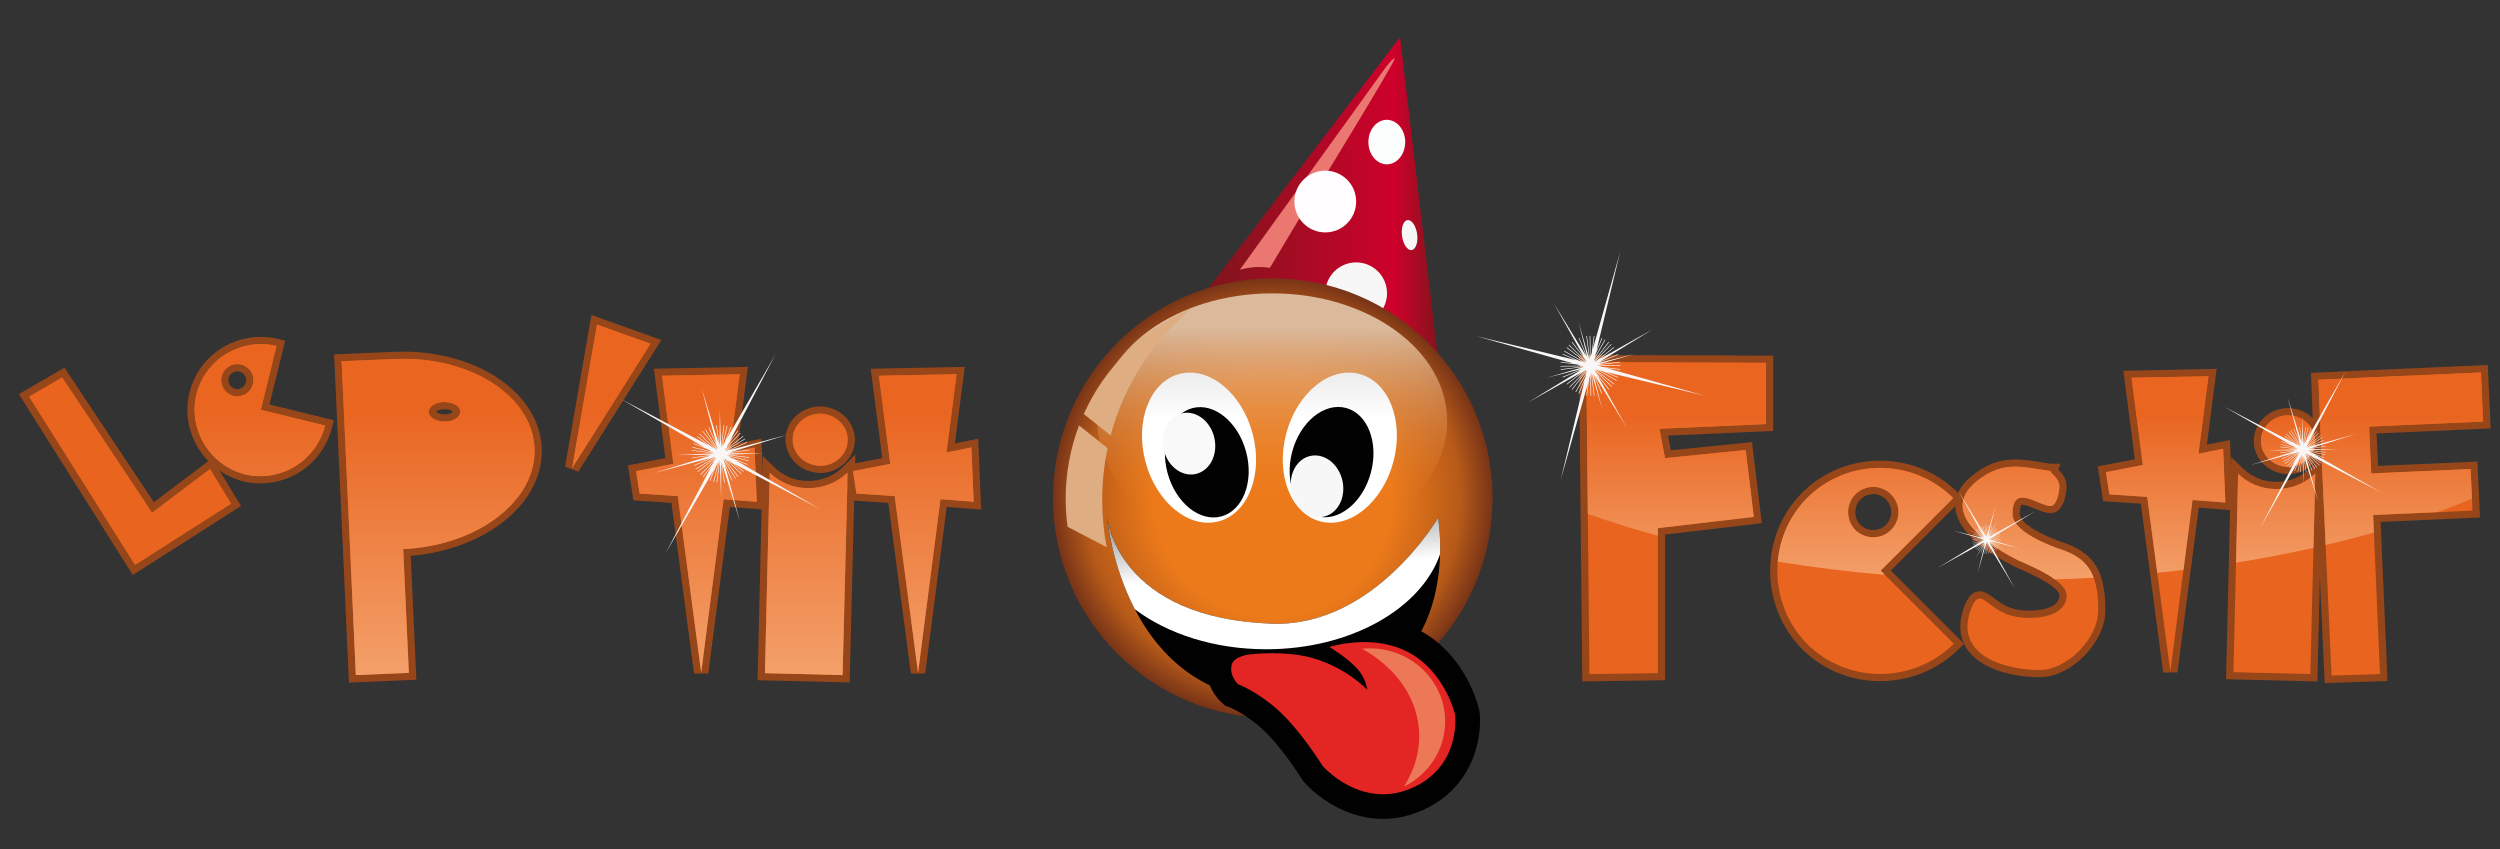 <?xml version="1.0" encoding="utf-8"?>
<!-- Generator: Adobe Illustrator 14.0.0, SVG Export Plug-In . SVG Version: 6.00 Build 43363)  -->
<!DOCTYPE svg PUBLIC "-//W3C//DTD SVG 1.1//EN" "http://www.w3.org/Graphics/SVG/1.1/DTD/svg11.dtd">
<svg version="1.1" id="Calque_1" xmlns="http://www.w3.org/2000/svg" xmlns:xlink="http://www.w3.org/1999/xlink" x="0px" y="0px"
	 width="418px" height="142px" viewBox="0 0 418 142" enable-background="new 0 0 418 142" xml:space="preserve">
<rect x="0" y="0" width="418" height="142" fill="#333333" stroke="none"/>
<g>
	
		<linearGradient id="SVGID_1_" gradientUnits="userSpaceOnUse" x1="356.592" y1="496.492" x2="396.208" y2="496.492" gradientTransform="matrix(1 0 0 1 -155.63 -462.785)">
		<stop  offset="0.068" style="stop-color:#83141D"/>
		<stop  offset="0.81" style="stop-color:#CE012B"/>
		<stop  offset="1" style="stop-color:#83141D"/>
	</linearGradient>
	<path fill="url(#SVGID_1_)" d="M200.962,49.632L234.09,6.221l6.486,54.972c0,0,0.566-6.365-18.895-11.515
		C205.461,45.384,200.962,49.632,200.962,49.632z"/>
	<circle fill="#F8F7F8" cx="226.748" cy="49.035" r="5.163"/>
	<path fill="#EA7870" d="M207.313,45.087l24.294-33.708c0,0,1.467-1.981,1.57-1.557c0.123,0.484-13.77,23.118-13.77,23.118
		l-7.086,11.843c0,0-1.264-0.193-2.377-0.125C208.58,44.741,207.313,45.087,207.313,45.087z"/>
	<circle fill="#FFFDFF" cx="221.586" cy="33.698" r="5.163"/>
	<ellipse fill="#FCFDFD" cx="231.873" cy="23.753" rx="3.076" ry="3.721"/>
	
		<ellipse transform="matrix(0.138 0.99 -0.99 0.138 242.162 -199.537)" fill="#F8F7F8" cx="235.761" cy="39.41" rx="2.526" ry="1.272"/>
	
		<radialGradient id="SVGID_2_" cx="368.437" cy="546.083" r="36.751" gradientTransform="matrix(1 0 0 1 -155.63 -462.785)" gradientUnits="userSpaceOnUse">
		<stop  offset="0.54" style="stop-color:#EC7A1A"/>
		<stop  offset="0.853" style="stop-color:#B75A19"/>
		<stop  offset="1" style="stop-color:#783417"/>
	</radialGradient>
	<circle fill="url(#SVGID_2_)" cx="212.806" cy="83.298" r="36.751"/>
	<g id="Forme_1_copie_3_2_">
		<g>
			
				<linearGradient id="SVGID_3_" gradientUnits="userSpaceOnUse" x1="374.363" y1="554.611" x2="374.363" y2="511.838" gradientTransform="matrix(1 0 0 1 -161.63 -462.785)">
				<stop  offset="0.166" style="stop-color:#EC7A1A;stop-opacity:0"/>
				<stop  offset="0.865" style="stop-color:#DBB99B"/>
			</linearGradient>
			<path fill="url(#SVGID_3_)" d="M212.732,49.052c16.15,0,29.242,9.575,29.242,21.387c0,11.812-13.092,21.387-29.242,21.387
				c-16.148,0-29.241-9.576-29.241-21.387C183.491,58.627,196.584,49.052,212.732,49.052z"/>
		</g>
	</g>
	<g>
		<g>
			<path fill="#DEAD82" d="M180.42,71.127c-1.443,3.807-2.238,7.934-2.238,12.246c0,1.598,0.111,3.168,0.323,4.709
				c2.153,1.137,4.331,2.274,6.537,3.416c-0.494-2.562-0.751-5.21-0.751-7.916c0-2.963,0.313-5.852,0.898-8.641L180.42,71.127z"/>
			<path fill="#DEAD82" d="M181.209,69.223l4.488,3.586c2.252-8.448,7.085-15.841,13.606-21.276
				C191.265,54.925,184.781,61.278,181.209,69.223z"/>
		</g>
	</g>
	
		<linearGradient id="SVGID_4_" gradientUnits="userSpaceOnUse" x1="356.109" y1="550.187" x2="356.109" y2="525.079" gradientTransform="matrix(1 0 0 1 -155.63 -462.785)">
		<stop  offset="0.693" style="stop-color:#FFFFFF"/>
		<stop  offset="1" style="stop-color:#ECECEC"/>
	</linearGradient>
	<path fill="url(#SVGID_4_)" d="M197.178,62.527c4.939-1.324,10.424,3.119,12.248,9.923c1.824,6.806-0.704,13.394-5.646,14.718
		c-4.939,1.323-10.424-3.119-12.248-9.923C189.71,70.439,192.238,63.852,197.178,62.527z"/>
	
		<linearGradient id="SVGID_5_" gradientUnits="userSpaceOnUse" x1="379.647" y1="550.187" x2="379.647" y2="525.079" gradientTransform="matrix(1 0 0 1 -155.63 -462.785)">
		<stop  offset="0.693" style="stop-color:#FFFFFF"/>
		<stop  offset="1" style="stop-color:#ECECEC"/>
	</linearGradient>
	<path fill="url(#SVGID_5_)" d="M227.318,62.527c4.939,1.324,7.471,7.912,5.645,14.718c-1.822,6.806-7.307,11.247-12.246,9.923
		c-4.941-1.324-7.469-7.912-5.646-14.718C216.89,65.646,222.375,61.203,227.318,62.527z"/>
	
		<ellipse transform="matrix(-0.259 0.966 -0.966 -0.259 354.959 -117.845)" fill="#030203" cx="222.696" cy="77.273" rx="9.371" ry="6.805"/>
	
		<ellipse transform="matrix(0.259 0.966 -0.966 0.259 224.162 -137.603)" fill="#030203" cx="201.745" cy="77.265" rx="9.371" ry="6.802"/>
	<path fill="#F9F9F9" d="M200.783,69.758c2.164,1.477,3.031,4.65,1.938,7.092c-1.098,2.438-3.739,3.219-5.906,1.742
		c-2.164-1.479-3.03-4.651-1.938-7.093C195.975,69.062,198.616,68.278,200.783,69.758z"/>
	<path fill="#F8F7F8" d="M222.193,76.894c2.164,1.479,3.031,4.653,1.936,7.092c-1.094,2.438-3.738,3.219-5.904,1.739
		c-2.164-1.477-3.031-4.649-1.938-7.088C217.386,76.198,220.025,75.418,222.193,76.894z"/>
	<path fill="#010101" d="M185.04,86.059c0,0,1.14,17.217,27.536,18.222c17.225,0.651,27.871-17.707,27.871-17.707
		s4.566,25.905-19.127,29.985C187.869,122.322,185.04,86.059,185.04,86.059z"/>
	<g>
		<path fill="#E32523" d="M231.244,134.859c-6.848,0-11.465-5.229-11.658-5.449l-0.109-0.129l-0.088-0.143
			c-0.035-0.055-3.512-5.66-7.029-8.844c-3.142-2.844-6.052-3.965-6.084-3.975l-0.369-0.143l-0.297-0.27
			c-0.891-0.814-2.244-2.828-1.671-5.217c0.671-2.805,4.197-3.27,4.896-3.334c0.012-0.003,1.667-0.199,3.914-0.199
			c1.803,0,3.455,0.123,4.943,0.368l3.932-1.295c0.115-0.037,2.867-0.931,6.471-0.931c3.008,0,5.732,0.606,8.102,1.808
			c7.158,3.63,9.033,11.616,9.109,11.954l0.021,0.1l0.012,0.102c0.445,3.607-0.83,11.291-8.844,14.541
			C234.777,134.506,233.011,134.859,231.244,134.859L231.244,134.859z"/>
		<path fill="#010101" d="M228.094,107.356c2.203,0,4.764,0.368,7.17,1.588c6.377,3.231,8.035,10.573,8.035,10.573
			s1.092,8.871-7.576,12.389c-1.578,0.641-3.08,0.898-4.479,0.898c-5.992,0-10.105-4.742-10.105-4.742s-3.615-5.863-7.4-9.289
			c-3.516-3.182-6.741-4.377-6.741-4.377s-1.506-1.377-1.062-3.223c0.36-1.514,3.086-1.767,3.086-1.767s1.578-0.19,3.726-0.19
			c1.912,0,4.279,0.15,6.391,0.719c5.938,1.594,9.479,5.402,9.479,5.402s-0.258-1.926-1.592-3.428c-1.781-2-4.76-3.727-4.76-3.727
			S224.779,107.356,228.094,107.356 M228.094,103.247L228.094,103.247c-3.861,0-6.793,0.931-7.113,1.035l-3.465,1.14
			c-1.463-0.209-3.059-0.313-4.768-0.313c-2.15,0-3.812,0.174-4.154,0.213c-2.724,0.265-5.888,1.688-6.655,4.896
			c-0.741,3.102,0.765,5.822,2.284,7.211l0.591,0.543l0.754,0.277c0,0,2.595,1.021,5.411,3.57c2.752,2.488,5.74,6.906,6.66,8.398
			l0.178,0.285l0.219,0.254c0.545,0.631,5.562,6.156,13.207,6.156c2.033,0,4.059-0.404,6.021-1.197
			c9.168-3.721,10.623-12.549,10.111-16.697l-0.023-0.201l-0.045-0.199c-0.084-0.377-2.174-9.273-10.184-13.335
			C234.463,103.934,231.426,103.247,228.094,103.247L228.094,103.247L228.094,103.247z"/>
	</g>
	<path fill="#EC7857" d="M229.027,108.405c-0.434,0-0.861,0.021-1.287,0.062c5.348,2.998,8.965,7.703,9.484,13.262
		c0.32,3.453-0.6,6.799-2.463,9.783c4.076-2.025,6.869-6.135,6.869-10.883C241.629,113.877,235.986,108.405,229.027,108.405z"/>
	
		<linearGradient id="SVGID_6_" gradientUnits="userSpaceOnUse" x1="370.34" y1="571.246" x2="368.175" y2="546.511" gradientTransform="matrix(1 0 0 1 -155.63 -462.785)">
		<stop  offset="0.521" style="stop-color:#FFFFFF"/>
		<stop  offset="1" style="stop-color:#888887"/>
	</linearGradient>
	<path fill="url(#SVGID_6_)" d="M240.445,86.573c0,0-10.646,18.356-27.869,17.707c-25.413-0.965-27.418-16.955-27.531-18.147
		c0.07,0.781,0.835,8.299,4.705,15.737c5.465,4.111,13.28,6.687,21.966,6.687c14.088,0,25.893-6.772,29.064-15.894
		C240.888,89.084,240.445,86.573,240.445,86.573z"/>
</g>
<polygon fill="#E9641F" points="264.619,59.954 295.873,60.064 295.873,71.481 278.177,72.258 278.885,75.944 292.402,74.582 
	293.906,86.949 277.799,88.84 277.799,113.141 265.154,113.314 "/>
<path fill="#97461A" d="M264.01,59.352l0.014,1.22l0.523,52.146l0.012,1.209l1.209-0.018l11.443-0.156l1.189-0.018v-1.188V89.375
	l14.973-1.758l1.203-0.14l-0.146-1.201l-1.357-11.181l-0.143-1.172l-1.176,0.119l-12.383,1.247l-0.471-2.461l16.422-0.722
	l1.154-0.051v-1.153V60.664v-1.201l-1.201-0.005l-30.043-0.104L264.01,59.352z M265.23,60.559l30.041,0.105v10.239l-17.816,0.785
	l0.941,4.911l13.479-1.358l1.359,11.183l-16.039,1.879v24.244l-11.445,0.156L265.23,60.559z"/>
<g>
	<path fill="#E9641F" d="M313.211,82.008c-0.963,0-1.877,0.383-2.568,1.078c-1.387,1.387-1.383,3.678,0.006,5.111
		c0.682,0.66,1.596,1.033,2.562,1.033c0.965,0,1.865-0.369,2.533-1.04c0.703-0.701,1.086-1.625,1.078-2.601
		c-0.008-0.947-0.387-1.836-1.07-2.498C315.07,82.389,314.172,82.008,313.211,82.008 M314.367,113.287
		c-4.754,0-9.217-1.818-12.568-5.119c-6.928-6.98-6.977-18.33-0.111-25.305c3.377-3.377,7.871-5.234,12.656-5.234
		s9.277,1.857,12.65,5.229l0.426,0.427l-12.121,12.122l12.229,12.229l-0.43,0.425C323.701,111.432,319.181,113.287,314.367,113.287"
		/>
	<path fill="#97461A" d="M313.211,88.627c-0.807,0-1.574-0.312-2.156-0.875c-1.135-1.174-1.141-3.086,0.014-4.242
		c0.58-0.58,1.342-0.899,2.145-0.899c0.797,0,1.541,0.313,2.096,0.887c0.594,0.576,0.906,1.312,0.914,2.099
		c0.006,0.811-0.316,1.582-0.9,2.168C314.763,88.321,314.013,88.627,313.211,88.627 M314.344,77.027
		c-4.949,0-9.594,1.919-13.08,5.407c-7.104,7.214-7.051,18.942,0.102,26.153c3.475,3.422,8.092,5.301,13.002,5.301
		c4.977,0,9.646-1.918,13.154-5.397l0.857-0.853l-0.855-0.854l-11.375-11.376l11.271-11.27l0.852-0.853l-0.852-0.852
		C323.931,78.946,319.289,77.027,314.344,77.027 M313.211,89.831c1.078,0,2.148-0.405,2.959-1.216c1.672-1.672,1.672-4.336,0-5.957
		c-0.811-0.834-1.881-1.253-2.959-1.253c-1.074,0-2.16,0.419-2.998,1.253c-1.617,1.621-1.617,4.285,0,5.957
		C311.051,89.426,312.136,89.831,313.211,89.831 M314.344,78.232c4.426,0,8.854,1.684,12.227,5.054l-12.123,12.122l12.227,12.227
		c-3.393,3.363-7.85,5.051-12.307,5.051c-4.398,0-8.797-1.646-12.146-4.944c-6.688-6.739-6.74-17.712-0.107-24.454
		C305.486,79.916,309.914,78.232,314.344,78.232"/>
	<path fill="#E9641F" d="M341.039,112.625c-4.051,0-9.205-1.109-11.504-4.229c-1.246-1.688-1.506-3.744-0.771-6.111
		c0.557-1.696,1.148-2.815,2.232-2.815c0.668,0,1.275,0.455,2.041,1.03c0.721,0.541,1.615,1.214,2.785,1.663
		c0.887,0.344,2.209,0.551,3.537,0.551c0.934,0,5.572-0.154,5.572-3.176c0-1.902-5.117-4.146-7.045-4.992
		c-0.273-0.121-0.51-0.224-0.701-0.311c-3.412-1.709-9.174-5.161-9.619-9.205c-0.199-1.805,0.656-3.497,2.539-5.03
		c2.273-1.808,4.316-2.579,6.836-2.579c1.381,0,2.771,0.226,4.383,0.484c0.477,0.076,0.971,0.158,1.486,0.234h0.857l-0.162,0.567
		l0.207,0.224c0.488,0.508,1.221,1.275,1.221,2.371c0,0.772-0.365,3.895-2.064,3.895c-0.723,0-1.551-0.346-2.432-0.71
		c-0.814-0.34-1.66-0.69-2.283-0.69c-0.344,0-1.057,0-1.057,2.156c0,2.1,4.447,4.296,8.256,5.541
		c5.051,1.85,6.059,5.428,6.059,10.604C351.412,107.115,345.982,112.625,341.039,112.625"/>
	<path fill="#97461A" d="M336.941,76.819c-2.631,0-4.854,0.833-7.205,2.704c-2.062,1.68-2.99,3.551-2.768,5.572
		c0.451,4.11,5.646,7.525,9.928,9.668l0.02,0.01l0.02,0.008c0.193,0.09,0.434,0.195,0.711,0.316c5.521,2.42,6.684,3.752,6.684,4.439
		c0,2.449-4.137,2.572-4.967,2.572c-1.24,0-2.512-0.194-3.318-0.51c-1.098-0.42-1.918-1.037-2.646-1.582
		c-0.82-0.618-1.531-1.151-2.402-1.151c-1.74,0-2.434,2.095-2.803,3.22c-0.785,2.545-0.488,4.844,0.859,6.668
		c2.432,3.301,7.785,4.477,11.986,4.477c5.232,0,10.977-5.826,10.977-11.133c0-5.284-1.094-9.207-6.434-11.164l-0.02-0.008
		l-0.021-0.006c-4.615-1.509-7.842-3.551-7.842-4.967c0-1.046,0.195-1.406,0.254-1.49c0.027-0.039,0.045-0.063,0.201-0.063
		c0.502,0,1.326,0.342,2.053,0.644c0.938,0.389,1.82,0.756,2.662,0.756c2.178,0,2.666-3.33,2.666-4.498
		c0-1.312-0.834-2.209-1.354-2.756l0.289-1.01h-1.602h-0.016c-0.494-0.074-0.971-0.15-1.436-0.227
		C339.785,77.047,338.371,76.819,336.941,76.819 M336.941,78.023c1.752,0,3.594,0.387,5.824,0.717h0.104
		c-0.104,0.366,1.463,1.202,1.463,2.561c0,0.994-0.471,3.293-1.463,3.293c-1.25,0-3.283-1.399-4.717-1.399
		c-0.965,0-1.658,0.635-1.658,2.759c0,2.924,6.111,5.275,8.672,6.112c4.705,1.724,5.645,5.015,5.645,10.03
		c0,4.703-5.225,9.93-9.771,9.93c-5.643,0-13.947-2.301-11.701-9.562c0.582-1.774,1.074-2.394,1.658-2.394
		c0.979,0,2.221,1.737,4.611,2.653c0.922,0.361,2.309,0.591,3.756,0.591c2.961,0,6.17-0.968,6.17-3.776
		c0-2.561-6.27-5.017-8.096-5.854c-4.182-2.09-13.689-7.73-6.953-13.217C332.855,78.582,334.832,78.023,336.941,78.023"/>
</g>
<polygon fill="#E9641F" points="358.482,83.646 352.17,83.229 351.431,78.471 357.609,77.266 355.717,62.582 369.941,62.293 
	368.287,75.111 372.283,74.301 372.707,84.67 367.113,84.245 363.476,112.363 362.283,112.365 "/>
<path fill="#97461A" d="M370.627,61.676l-1.396,0.028l-12.854,0.261l-1.344,0.028l0.172,1.332l1.736,13.457l-5.055,0.983
	l-1.139,0.224l0.178,1.146l0.574,3.709l0.146,0.955l0.963,0.063l5.34,0.353l3.732,28.229l2.393-0.004l3.562-27.553l4.346,0.332
	l1.348,0.103l-0.053-1.354l-0.365-8.985l-0.057-1.41l-1.385,0.281l-2.48,0.5l1.459-11.289L370.627,61.676z M369.254,62.909
	l-1.672,12.958l4.127-0.837l0.365,8.987L366.59,83.6l-3.711,28.686l-3.867-29.208l-6.32-0.417l-0.574-3.709l6.164-1.201
	l-1.879-14.579L369.254,62.909z"/>
<g>
	<path fill="#E9641F" d="M382.459,78.665c-2.885-0.12-5.088-2.342-5.031-5.058c0.059-2.629,2.369-4.77,5.15-4.77l0.115,0.002
		c2.887,0.121,5.09,2.34,5.031,5.055c-0.061,2.631-2.369,4.771-5.15,4.771H382.459z M372.818,112.979l0.83-35.155l0.986,0.957
		c1.568,1.515,3.578,2.343,5.811,2.392h0.182c2.307,0,4.52-0.889,6.07-2.438l1.064-1.066l-0.889,35.652L372.818,112.979z"/>
	<path fill="#97461A" d="M388.402,76.176l-2.133,2.131c-1.439,1.438-3.492,2.262-5.643,2.262l-0.17-0.001
		c-2.078-0.043-3.947-0.813-5.402-2.224l-1.979-1.91l-0.064,2.75l-0.785,33.18l-0.025,1.203l1.203,0.027l12.854,0.314l1.203,0.027
		l0.029-1.203l0.836-33.544L388.402,76.176z M382.578,68.235L382.578,68.235c-3.107,0-5.686,2.405-5.752,5.358
		c-0.064,3.049,2.395,5.539,5.594,5.674l0.154,0.001c3.105,0,5.688-2.404,5.752-5.359c0.068-3.048-2.391-5.538-5.596-5.672
		L382.578,68.235z M387.123,79.159l-0.838,33.542l-12.852-0.312l0.783-33.178c1.621,1.566,3.762,2.508,6.217,2.56l0.193,0.002
		C383.168,81.773,385.492,80.789,387.123,79.159 M382.578,69.44l0.104,0.001c2.508,0.104,4.494,2.037,4.441,4.439
		c-0.051,2.32-2.086,4.182-4.549,4.182h-0.102c-2.512-0.104-4.494-2.038-4.441-4.44C378.082,71.301,380.117,69.44,382.578,69.44"/>
</g>
<polygon fill="#E9641F" points="387.722,79.553 387.355,71.715 387.019,62.911 395.713,62.519 415.39,61.655 415.806,71.062 
	396.738,71.897 397.047,78.53 413.664,77.801 414.031,85.95 397.416,86.684 398.566,113.285 389.263,113.586 "/>
<path fill="#97461A" d="M415.965,61.027l-1.203,0.052l-19.072,0.837l-8.098,0.365l-1.195,0.054l0.045,1.197l0.312,8.202l0.365,7.848
	l0.312,6.946l1.201,26.491l0.055,1.188l1.189-0.037l8.1-0.262l1.217-0.041l-0.053-1.215l-1.098-25.393l15.41-0.68l1.205-0.053
	l-0.055-1.205l-0.314-6.949l-0.051-1.201l-1.205,0.053l-15.414,0.68l-0.254-5.432l17.865-0.781l1.203-0.055l-0.055-1.203
	l-0.363-8.204L415.965,61.027z M414.814,62.282l0.363,8.204l-19.07,0.835l0.367,7.837l16.615-0.732l0.312,6.949l-16.613,0.733
	l1.146,26.593l-8.1,0.262l-1.199-26.49l-0.316-6.949l-0.363-7.837l-0.312-8.202l8.096-0.365L414.814,62.282z"/>
<g>
	<g>
		<defs>
			<path id="SVGID_7_" d="M380.433,81.77c-2.455-0.049-4.6-0.991-6.217-2.557l-0.354,14.864c4.445-0.706,8.77-1.534,12.949-2.475
				l0.309-12.444C385.449,80.83,383.047,81.823,380.433,81.77 M310.213,88.615c-1.617-1.672-1.617-4.336,0-5.957
				c1.676-1.67,4.34-1.67,5.957,0c1.672,1.621,1.672,4.285,0,5.957c-0.809,0.811-1.881,1.214-2.959,1.214
				C312.135,89.829,311.051,89.426,310.213,88.615 M302.117,83.286c-2.918,2.961-4.539,6.741-4.879,10.616
				c5.775,0.947,11.756,1.689,17.91,2.208l-0.701-0.702l12.123-12.122c-3.373-3.368-7.801-5.055-12.227-5.055
				C309.914,78.231,305.484,79.918,302.117,83.286 M330.488,80.467c-6.74,5.486,2.77,11.127,6.949,13.22
				c1.166,0.532,4.141,1.727,6.141,3.186c2.184-0.065,4.348-0.157,6.494-0.276c-0.754-2.043-2.211-3.545-4.906-4.529
				c-2.559-0.837-8.67-3.188-8.67-6.112c0-5.28,4.285-1.36,6.373-1.36c0.992,0,1.463-2.297,1.463-3.291
				c0-1.357-1.566-2.193-1.463-2.561h-0.104c-2.23-0.332-4.07-0.717-5.822-0.717C334.832,78.023,332.855,78.582,330.488,80.467
				 M378.031,73.621c-0.053,2.404,1.932,4.338,4.441,4.441c2.508,0.052,4.598-1.83,4.648-4.182c0.053-2.402-1.934-4.336-4.441-4.439
				c-0.033-0.001-0.068-0.001-0.104-0.001C380.115,69.44,378.082,71.301,378.031,73.621 M356.4,63.169l1.881,14.58l-6.166,1.201
				l0.576,3.708l6.322,0.419l1.68,12.695c1.471-0.146,2.932-0.306,4.381-0.478L366.59,83.6l5.484,0.416l-0.365-8.986l-4.127,0.837
				l1.672-12.958L356.4,63.169z M395.74,63.12l-8.096,0.364l0.312,8.203l0.363,7.838l0.316,6.949l0.211,4.662
				c2.754-0.651,5.445-1.352,8.066-2.098l-0.129-2.933l10.709-0.47c1.994-0.719,3.934-1.469,5.816-2.244l-0.225-4.967l-16.613,0.732
				l-0.365-7.837l19.068-0.834l-0.363-8.205L395.74,63.12z M265.226,60.559l0.258,25.359c3.73,1.323,7.639,2.547,11.711,3.654v-1.27
				l16.039-1.879l-1.359-11.183L278.396,76.6l-0.943-4.912l17.818-0.782v-10.24l-9.09-0.032l-3.514-0.013L265.226,60.559z"/>
		</defs>
		<clipPath id="SVGID_8_">
			<use xlink:href="#SVGID_7_"  overflow="visible"/>
		</clipPath>
		
			<linearGradient id="SVGID_9_" gradientUnits="userSpaceOnUse" x1="-117.393" y1="-277.857" x2="-116.024" y2="-277.857" gradientTransform="matrix(0 26.516 -26.516 0 -7027.464 3173.389)">
			<stop  offset="0" style="stop-color:#E96520"/>
			<stop  offset="0.239" style="stop-color:#E96520"/>
			<stop  offset="1" style="stop-color:#F3A06A"/>
		</linearGradient>
		<rect x="265.226" y="60.559" clip-path="url(#SVGID_8_)" fill="url(#SVGID_9_)" width="149.953" height="36.312"/>
	</g>
</g>
<polygon fill="#F8F7F6" points="270.902,42.08 266.316,58.377 266.586,56.188 266.48,56.175 266.127,59.046 265.949,59.677 
	265.896,56.145 265.791,56.146 265.849,60.031 265.836,60.082 265.338,56.176 265.236,56.191 265.711,59.938 263.929,53.833 
	265.435,59.842 264.066,56.497 263.97,56.537 265.189,59.515 259.804,50.729 264.82,59.672 262.873,57.174 262.787,57.239 
	265.16,60.275 265.256,60.445 262.353,57.63 262.281,57.703 265.207,60.544 261.982,58.047 261.918,58.13 265.095,60.591 
	264.941,60.553 261.568,58.661 261.517,58.75 264.566,60.465 264.144,60.363 261.31,59.175 261.271,59.271 263.51,60.21 
	246.822,56.2 262.988,60.747 260.943,60.498 260.931,60.602 263.654,60.938 264.355,61.133 260.898,61.187 260.898,61.29 
	264.707,61.234 264.783,61.254 260.933,61.743 260.947,61.846 264.783,61.36 258.574,63.173 264.498,61.688 261.254,63.015 
	261.291,63.114 264.322,61.873 255.49,67.283 264.381,62.297 261.929,64.211 261.996,64.295 264.986,61.959 265.179,61.849 
	262.386,64.729 262.461,64.803 265.299,61.876 262.802,65.099 262.885,65.163 265.33,62.007 265.291,62.177 263.416,65.515 
	263.508,65.567 265.203,62.55 265.094,62.997 263.929,65.773 264.027,65.813 264.941,63.632 260.941,80.281 265.513,64.034 
	265.254,66.139 265.357,66.152 265.699,63.367 265.89,62.696 265.941,66.184 266.049,66.182 265.992,62.34 266.008,62.276 
	266.496,66.149 266.601,66.137 266.131,62.424 267.912,68.527 266.392,62.458 267.773,65.829 267.869,65.789 266.631,62.76 
	272.045,71.602 267.054,62.702 268.969,65.153 269.049,65.088 266.717,62.098 266.607,61.903 269.484,64.697 269.556,64.621 
	266.631,61.782 269.853,64.28 269.918,64.197 266.804,61.783 267.002,61.83 270.271,63.667 270.324,63.574 267.375,61.921 
	267.879,62.042 270.527,63.153 270.568,63.055 268.513,62.194 285.023,66.159 268.642,61.551 270.896,61.829 270.908,61.725 
	267.976,61.363 267.371,61.193 270.939,61.142 270.937,61.036 267.021,61.093 266.976,61.081 270.904,60.585 270.892,60.48 
	267.269,60.94 273.267,59.188 267.115,60.73 270.584,59.309 270.543,59.215 267.566,60.431 276.361,55.046 267.414,60.062 
	269.91,58.114 269.844,58.033 266.808,60.402 266.636,60.498 269.453,57.596 269.377,57.526 266.537,60.45 269.035,57.229 
	268.955,57.163 266.523,60.297 266.568,60.112 268.42,56.813 268.332,56.76 266.658,59.738 266.773,59.26 267.91,56.554 
	267.81,56.513 266.926,58.627 "/>
<polygon fill="#F8F7F6" points="332.015,91.105 331.826,92.57 331.873,92.576 332.103,90.787 332.133,90.687 332.152,92.594 
	332.203,92.594 332.183,90.654 332.416,92.578 332.467,92.572 332.24,90.715 332.291,90.795 332.763,92.514 332.812,92.5 
	332.385,90.951 332.513,91.161 333.025,92.43 333.068,92.409 332.674,91.428 336.857,98.334 332.935,91.258 333.594,92.11 
	333.633,92.08 332.775,90.969 332.631,90.709 333.842,91.896 333.875,91.86 332.545,90.553 332.533,90.535 334.019,91.696 
	334.049,91.657 332.681,90.588 335.281,92.029 332.703,90.465 334.342,91.161 334.361,91.117 332.951,90.518 337.715,91.689 
	333.025,90.342 334.519,90.533 334.527,90.487 332.707,90.252 332.619,90.227 334.541,90.207 334.541,90.157 332.601,90.176 
	334.527,89.942 334.521,89.893 332.648,90.12 332.726,90.073 334.463,89.596 334.449,89.547 332.885,89.979 333.082,89.859 
	334.377,89.336 334.357,89.29 333.347,89.697 340.271,85.506 333.226,89.407 334.058,88.766 334.029,88.727 332.941,89.567 
	332.666,89.719 333.845,88.519 333.806,88.484 332.515,89.803 332.492,89.815 333.644,88.342 333.609,88.312 332.5,89.725 
	333.965,87.081 332.437,89.6 333.111,88.019 333.066,87.999 332.467,89.408 333.636,84.647 332.291,89.334 332.482,87.842 
	332.431,87.834 332.199,89.652 332.174,89.741 332.156,87.817 332.105,87.82 332.125,89.76 331.892,87.832 331.842,87.838 
	332.072,89.735 332.033,89.67 331.545,87.897 331.496,87.912 331.937,89.516 331.83,89.34 331.285,87.983 331.24,88 331.67,89.072 
	327.443,82.09 331.314,89.077 330.715,88.301 330.676,88.332 331.472,89.364 331.64,89.665 330.467,88.518 330.431,88.551 
	331.726,89.819 331.742,89.854 330.289,88.713 330.26,88.754 331.707,89.887 329.019,88.396 331.504,89.902 329.967,89.25 
	329.947,89.295 331.381,89.904 326.595,88.729 331.258,90.065 329.789,89.877 329.785,89.926 331.574,90.156 331.676,90.187 
	329.765,90.204 329.765,90.254 331.705,90.235 329.781,90.469 329.787,90.518 331.672,90.288 331.603,90.331 329.845,90.814 
	329.859,90.863 331.445,90.428 331.258,90.541 329.929,91.076 329.951,91.121 330.994,90.7 324.029,94.918 331.049,91.028 
	330.25,91.646 330.279,91.686 331.336,90.868 331.627,90.709 330.463,91.893 330.498,91.928 331.779,90.622 331.806,90.608 
	330.662,92.069 330.701,92.1 331.799,90.697 330.332,93.344 331.877,90.799 331.197,92.393 331.242,92.41 331.851,90.98 
	330.676,95.768 "/>
<polygon fill="#F8F7F6" points="385.595,76.521 386.551,78.674 386.625,78.645 385.457,76.014 385.408,75.85 387.019,78.434 
	387.086,78.391 385.451,75.762 387.367,78.196 387.431,78.146 385.58,75.795 385.717,75.867 387.787,77.819 387.84,77.762 
	385.972,76.002 386.324,76.184 388.07,77.488 388.117,77.426 386.761,76.413 398.191,82.367 386.976,75.963 388.584,76.582 
	388.613,76.506 386.519,75.701 386.107,75.467 388.742,76.081 388.76,76.006 385.863,75.328 385.834,75.311 388.818,75.666 
	388.83,75.588 386.078,75.26 390.814,75.071 386.002,75.077 388.816,74.668 388.804,74.59 386.39,74.941 393.855,72.59 
	386.342,74.641 388.537,73.665 388.506,73.592 385.836,74.78 385.691,74.818 388.297,73.201 388.258,73.131 385.625,74.768 
	388.058,72.85 388.011,72.787 385.646,74.649 385.711,74.524 387.681,72.432 387.625,72.377 385.847,74.264 386.017,73.932 
	387.349,72.147 387.289,72.1 386.248,73.493 392.215,62.036 385.844,73.196 386.447,71.637 386.371,71.607 385.582,73.654 
	385.336,74.088 385.945,71.475 385.869,71.459 385.197,74.329 385.176,74.367 385.531,71.398 385.451,71.389 385.111,74.236 
	384.922,69.413 384.927,74.114 384.533,71.399 384.453,71.411 384.804,73.831 382.455,66.369 384.508,73.875 383.527,71.68 
	383.455,71.711 384.644,74.383 384.683,74.526 383.062,71.92 382.996,71.961 384.631,74.59 382.715,72.159 382.65,72.207 
	384.539,74.604 384.431,74.549 382.295,72.535 382.242,72.592 384.172,74.414 383.881,74.262 382.011,72.865 381.963,72.93 
	383.439,74.032 371.885,68.014 382.955,74.332 381.498,73.773 381.469,73.848 383.414,74.594 383.894,74.868 381.34,74.272 
	381.322,74.35 384.135,75.006 384.185,75.037 381.263,74.688 381.254,74.768 384.168,75.113 379.261,75.307 383.9,75.303 
	381.265,75.687 381.275,75.764 383.734,75.406 376.234,77.77 383.699,75.73 381.543,76.689 381.576,76.762 384.207,75.59 
	384.371,75.547 381.785,77.154 381.824,77.221 384.453,75.588 382.019,77.504 382.07,77.565 384.453,75.69 384.392,75.807 
	382.396,77.922 382.455,77.979 384.258,76.066 384.095,76.377 382.728,78.207 382.793,78.256 383.865,76.816 377.863,88.344 
	384.213,77.217 383.635,78.719 383.711,78.75 384.474,76.76 384.736,76.301 384.135,78.879 384.213,78.897 384.877,76.057 
	384.9,76.014 384.551,78.955 384.631,78.967 384.967,76.145 385.156,80.969 385.152,76.215 385.547,78.954 385.625,78.941 
	385.269,76.484 387.635,83.989 "/>
<polygon fill="#E9641F" points="3.998,66.099 10.591,62.288 25.582,84.838 35.289,77.506 39.477,84.413 22.389,95.309 "/>
<path fill="#97461A" d="M10.78,61.484L9.8,62.049l-5.562,3.215l-1.083,0.627l0.667,1.058l17.734,28.166l0.645,1.025l1.022-0.651
	l16.08-10.252l0.992-0.632l-0.609-1.008l-3.536-5.834l-0.691-1.142l-1.063,0.804l-8.665,6.547L11.405,62.425L10.78,61.484z
	 M10.402,63.093l15.033,22.611l9.686-7.317l3.536,5.834L22.575,94.475L4.841,66.308L10.402,63.093z"/>
<g>
	<path fill="#E9641F" d="M39.647,61.477c-0.946,0-1.772,0.661-2.005,1.604c-0.271,1.105,0.423,2.242,1.546,2.536
		c0.14,0.031,0.301,0.051,0.463,0.051c0.984,0,1.83-0.654,2.06-1.587c0.138-0.562,0.05-1.137-0.248-1.618
		c-0.287-0.467-0.74-0.791-1.277-0.912C39.995,61.499,39.821,61.477,39.647,61.477 M43.532,80.219c-0.896,0-1.794-0.105-2.668-0.313
		c-6.229-1.551-10.091-7.866-8.617-14.076c1.284-5.24,5.944-8.896,11.336-8.896c0.934,0,1.866,0.114,2.78,0.337l0.585,0.144
		l-2.616,10.657l10.753,2.64l-0.146,0.586C53.629,76.551,48.939,80.219,43.532,80.219"/>
	<path fill="#97461A" d="M39.652,65.064c-0.118,0-0.234-0.013-0.348-0.04c-0.771-0.202-1.27-1.014-1.077-1.799
		c0.166-0.675,0.751-1.147,1.419-1.147c0.123,0,0.247,0.016,0.367,0.049c0.416,0.094,0.735,0.322,0.938,0.651
		c0.21,0.342,0.272,0.753,0.174,1.157C40.965,64.591,40.345,65.064,39.652,65.064 M43.583,56.33L43.583,56.33
		c-5.668,0-10.57,3.845-11.92,9.351c-1.551,6.54,2.509,13.178,9.046,14.807c0.938,0.223,1.88,0.333,2.823,0.333
		c5.682,0,10.613-3.856,11.992-9.379l0.292-1.174l-1.175-0.289l-9.581-2.351l2.33-9.487l0.286-1.17l-1.169-0.288
		C45.546,56.449,44.564,56.33,43.583,56.33 M39.652,66.27c1.229,0,2.343-0.825,2.644-2.046c0.362-1.47-0.521-2.93-1.975-3.262
		c-0.226-0.06-0.452-0.087-0.674-0.087c-1.197,0-2.283,0.824-2.59,2.063c-0.349,1.423,0.537,2.882,1.979,3.262
		C39.24,66.246,39.448,66.27,39.652,66.27 M43.583,57.535c0.871,0,1.754,0.104,2.637,0.321l-2.615,10.655l10.75,2.64
		c-1.258,5.05-5.834,8.466-10.822,8.466c-0.836,0-1.685-0.097-2.53-0.296c-5.896-1.472-9.565-7.461-8.169-13.354
		C34.07,60.924,38.607,57.535,43.583,57.535"/>
	<path fill="#E9641F" d="M74.327,67.817c-1.165,0-2.035,0.544-2.035,1.032c0,0.486,0.87,1.035,2.035,1.035
		c1.166,0,2.037-0.549,2.037-1.035C76.365,68.361,75.492,67.817,74.327,67.817 M56.491,59.828l9.421-0.396
		c0.519-0.025,1.036-0.037,1.55-0.037c12.207,0,22.096,6.783,22.512,15.442c0.166,3.443-1.15,6.805-3.805,9.721
		c-4.044,4.447-10.786,7.345-18.127,7.82l0.949,20.699l-10.072,0.42L56.491,59.828z"/>
	<path fill="#97461A" d="M72.921,68.85c0.144-0.159,0.634-0.43,1.408-0.43c0.773,0,1.263,0.271,1.405,0.43
		c-0.143,0.158-0.631,0.434-1.405,0.434C73.553,69.282,73.064,69.008,72.921,68.85 M67.463,58.793v1.205V58.793h-0.002
		c-0.523,0-1.056,0.014-1.579,0.038l-8.813,0.371l-1.206,0.051l0.055,1.206l2.375,52.47l0.055,1.199l1.199-0.051l8.867-0.371
		l1.209-0.051l-0.056-1.207L68.67,92.938c7.266-0.6,13.907-3.533,17.944-7.971c2.764-3.041,4.135-6.551,3.961-10.156
		C90.144,65.828,79.991,58.793,67.463,58.793 M74.328,70.486c1.478,0,2.639-0.74,2.639-1.639c0-0.896-1.161-1.632-2.639-1.632
		c-1.479,0-2.639,0.737-2.639,1.632C71.691,69.746,72.85,70.486,74.328,70.486 M67.462,59.998
		c11.873-0.001,21.506,6.462,21.91,14.869c0.422,8.812-9.448,16.362-21.958,16.944l0.947,20.69l-8.868,0.369l-2.374-52.468
		l8.816-0.37C66.448,60.01,66.958,59.998,67.462,59.998"/>
</g>
<polygon fill="#E9641F" points="112.8,83.51 106.423,83.09 105.68,78.295 111.921,77.075 110.009,62.243 124.365,61.952 
	122.694,74.899 126.733,74.082 127.156,84.547 121.51,84.113 117.836,112.529 116.642,112.531 "/>
<path fill="#97461A" d="M125.052,61.336l-1.398,0.027l-12.985,0.265l-1.342,0.027l0.172,1.331l1.753,13.607l-5.117,0.998
	l-1.138,0.223l0.177,1.145l0.582,3.748l0.148,0.953l0.963,0.064l5.401,0.356l3.776,28.532l2.39-0.006l3.6-27.848l4.403,0.336
	l1.351,0.104l-0.055-1.354l-0.369-9.08l-0.058-1.412l-1.387,0.281l-2.521,0.51l1.474-11.42L125.052,61.336z M123.678,62.567
	l-1.69,13.09l4.171-0.845l0.369,9.081l-5.543-0.425l-3.747,28.982l-3.906-29.509l-6.387-0.422l-0.581-3.748l6.227-1.214
	l-1.898-14.728L123.678,62.567z"/>
<g>
	<path fill="#E9641F" d="M137.018,78.479c-2.912-0.125-5.136-2.365-5.076-5.104c0.058-2.655,2.39-4.812,5.196-4.812l0.117,0.001
		c2.91,0.121,5.134,2.361,5.074,5.104c-0.059,2.653-2.392,4.812-5.196,4.812H137.018z M127.281,113.143l0.839-35.494l0.989,0.955
		c1.584,1.533,3.616,2.369,5.875,2.418l0.188,0.001c2.329,0,4.563-0.898,6.13-2.463l1.066-1.066l-0.898,35.999L127.281,113.143z"/>
	<path fill="#97461A" d="M143.008,76.004l-2.131,2.129c-1.454,1.453-3.534,2.289-5.706,2.289l-0.176-0.004
		c-2.102-0.045-3.995-0.82-5.467-2.246l-1.978-1.914l-0.064,2.75l-0.793,33.52l-0.029,1.203l1.204,0.027l12.985,0.32l1.204,0.027
		l0.032-1.203l0.842-33.891L143.008,76.004z M137.138,67.961L137.138,67.961c-3.131,0-5.734,2.422-5.8,5.4
		c-0.066,3.068,2.411,5.581,5.643,5.719l0.152,0.001c3.129,0,5.731-2.423,5.799-5.401c0.066-3.073-2.41-5.584-5.641-5.717
		L137.138,67.961z M141.728,78.984l-0.844,33.889l-12.987-0.318l0.793-33.517c1.637,1.583,3.8,2.531,6.282,2.585l0.199,0.001
		C137.735,81.624,140.082,80.631,141.728,78.984 M137.138,69.165l0.104,0.001c2.533,0.104,4.539,2.057,4.485,4.487
		c-0.053,2.342-2.107,4.226-4.595,4.226l-0.103-0.002c-2.534-0.106-4.541-2.061-4.488-4.488
		C132.594,71.047,134.652,69.165,137.138,69.165"/>
</g>
<polygon fill="#E9641F" points="149.06,83.51 142.686,83.09 141.94,78.295 148.181,77.075 146.267,62.243 160.624,61.952 
	158.951,74.899 162.991,74.082 163.417,84.547 157.767,84.113 154.098,112.529 152.902,112.531 "/>
<path fill="#97461A" d="M161.311,61.336l-1.397,0.027l-12.985,0.265l-1.344,0.027l0.171,1.331l1.755,13.607l-5.117,0.998
	l-1.141,0.223l0.181,1.145l0.582,3.75l0.147,0.951l0.963,0.064l5.4,0.356l3.777,28.532l2.39-0.006l3.599-27.848l4.405,0.336
	l1.349,0.104l-0.055-1.354l-0.372-9.082l-0.056-1.41l-1.386,0.281l-2.521,0.51l1.474-11.42L161.311,61.336z M159.938,62.567
	l-1.69,13.09l4.17-0.845l0.372,9.081l-5.545-0.425l-3.745,28.982l-3.907-29.509l-6.388-0.422l-0.581-3.748l6.228-1.214
	l-1.899-14.728L159.938,62.567z"/>
<polygon fill="#E96520" points="95.077,78.127 99.351,53.474 109.669,57.16 96.182,78.551 "/>
<path fill="#97461A" d="M98.879,52.665l-0.242,1.411l-4.151,23.946l2.205,0.849l13.088-20.755l0.802-1.271l-1.415-0.505
	l-8.937-3.194L98.879,52.665z M99.822,54.281l8.938,3.194L95.671,78.229L99.822,54.281z"/>
<g>
	<g>
		<defs>
			<path id="SVGID_10_" d="M134.972,81.622c-2.481-0.054-4.645-1.003-6.282-2.586l-0.792,33.521l12.984,0.316l0.845-33.89
				C140.04,80.672,137.612,81.676,134.972,81.622 M132.543,73.387c-0.053,2.429,1.954,4.382,4.486,4.488
				c2.534,0.055,4.646-1.848,4.698-4.222c0.054-2.431-1.953-4.384-4.484-4.488c-0.036-0.001-0.07-0.001-0.104-0.001
				C134.652,69.163,132.594,71.045,132.543,73.387 M110.693,62.831l1.899,14.728l-6.228,1.214l0.581,3.748l6.386,0.422l3.909,29.509
				l3.745-28.982l5.542,0.425l-0.368-9.081l-4.171,0.843l1.69-13.088L110.693,62.831z M146.951,62.831l1.899,14.728l-6.229,1.214
				l0.584,3.748l6.389,0.422l3.904,29.509l3.745-28.982l5.545,0.425l-0.371-9.081l-4.171,0.843l1.69-13.088L146.951,62.831z
				 M71.69,68.85c0-0.898,1.16-1.636,2.639-1.636c1.477,0,2.638,0.737,2.638,1.636c0,0.898-1.162,1.638-2.638,1.638
				C72.85,70.487,71.69,69.748,71.69,68.85 M65.939,60.033l-8.817,0.372l2.373,52.468l8.869-0.371l-0.95-20.689
				c12.512-0.581,22.382-8.133,21.958-16.945c-0.404-8.406-10.04-14.866-21.912-14.868C66.956,59.998,66.45,60.01,65.939,60.033
				 M39.034,66.201c-1.44-0.381-2.327-1.84-1.978-3.265c0.362-1.467,1.82-2.354,3.263-1.974c1.453,0.332,2.336,1.789,1.976,3.26
				c-0.3,1.221-1.415,2.046-2.645,2.046C39.448,66.27,39.241,66.246,39.034,66.201 M32.833,65.966
				c-1.397,5.894,2.271,11.883,8.169,13.354c5.892,1.398,11.882-2.271,13.354-8.17l-10.75-2.637l2.616-10.656
				c-0.884-0.218-1.769-0.319-2.639-0.319C38.605,57.536,34.069,60.922,32.833,65.966 M95.67,78.229l13.09-20.753l-8.938-3.193
				L95.67,78.229z"/>
		</defs>
		<clipPath id="SVGID_11_">
			<use xlink:href="#SVGID_10_"  overflow="visible"/>
		</clipPath>
		
			<linearGradient id="SVGID_12_" gradientUnits="userSpaceOnUse" x1="-117.615" y1="-268.008" x2="-116.245" y2="-268.008" gradientTransform="matrix(0 42.784 -42.784 0 -11369.363 5086.316)">
			<stop  offset="0" style="stop-color:#E96520"/>
			<stop  offset="0.239" style="stop-color:#E96520"/>
			<stop  offset="1" style="stop-color:#F3A06A"/>
		</linearGradient>
		<rect x="31.436" y="54.282" clip-path="url(#SVGID_11_)" fill="url(#SVGID_12_)" width="131.354" height="58.591"/>
	</g>
</g>
<polygon fill="#F8F7F6" points="121.154,77.606 122.354,80.346 122.446,80.305 120.981,76.963 120.925,76.754 122.943,80.047 
	123.03,79.993 120.978,76.647 123.387,79.742 123.468,79.682 121.139,76.689 121.311,76.781 123.921,79.271 123.99,79.197 
	121.64,76.951 122.079,77.188 124.283,78.854 124.346,78.772 122.634,77.479 137.084,85.11 122.908,76.912 124.942,77.706 
	124.979,77.613 122.331,76.578 121.81,76.277 125.147,77.076 125.171,76.979 121.502,76.098 121.465,76.076 125.246,76.551 
	125.259,76.448 121.773,76.012 127.784,75.807 121.68,75.78 125.253,75.283 125.24,75.184 122.17,75.61 131.655,72.684 
	122.115,75.231 124.906,74.008 124.866,73.916 121.47,75.402 121.288,75.45 124.607,73.415 124.553,73.33 121.207,75.385 
	124.303,72.973 124.242,72.896 121.232,75.237 121.317,75.077 123.828,72.438 123.758,72.369 121.489,74.749 121.709,74.331 
	123.411,72.076 123.333,72.016 122.003,73.776 129.652,59.289 121.492,73.397 122.267,71.418 122.171,71.383 121.158,73.975 
	120.843,74.521 121.634,71.215 121.535,71.192 120.665,74.828 120.64,74.872 121.109,71.112 121.008,71.102 120.558,74.707 
	120.351,68.592 120.323,74.551 119.845,71.108 119.743,71.12 120.171,74.191 117.246,64.714 119.79,74.248 118.571,71.454 
	118.477,71.496 119.963,74.894 120.011,75.073 117.976,71.758 117.891,71.811 119.944,75.154 117.531,72.057 117.453,72.119 
	119.828,75.17 119.692,75.098 116.998,72.53 116.93,72.604 119.365,74.926 118.996,74.731 116.636,72.949 116.573,73.028 
	118.442,74.438 103.83,66.722 117.824,74.816 115.978,74.094 115.943,74.188 118.402,75.149 119.007,75.502 115.775,74.728 
	115.749,74.824 119.315,75.676 119.378,75.715 115.671,75.256 115.66,75.352 119.354,75.812 113.132,76.025 119.013,76.051 
	115.669,76.518 115.683,76.616 118.803,76.182 109.277,79.124 118.755,76.592 116.014,77.793 116.057,77.885 119.401,76.42 
	119.608,76.363 116.317,78.385 116.367,78.469 119.713,76.42 116.615,78.828 116.678,78.907 119.712,76.547 119.633,76.696 
	117.092,79.362 117.164,79.432 119.461,77.022 119.252,77.413 117.508,79.727 117.587,79.787 118.959,77.969 111.265,92.543 
	119.398,78.481 118.653,80.381 118.746,80.418 119.733,77.904 120.068,77.321 119.285,80.588 119.385,80.611 120.245,77.016 
	120.279,76.959 119.811,80.689 119.912,80.701 120.36,77.127 120.566,83.242 120.594,77.219 121.077,80.692 121.178,80.678 
	120.74,77.562 123.687,87.092 "/>
</svg>

